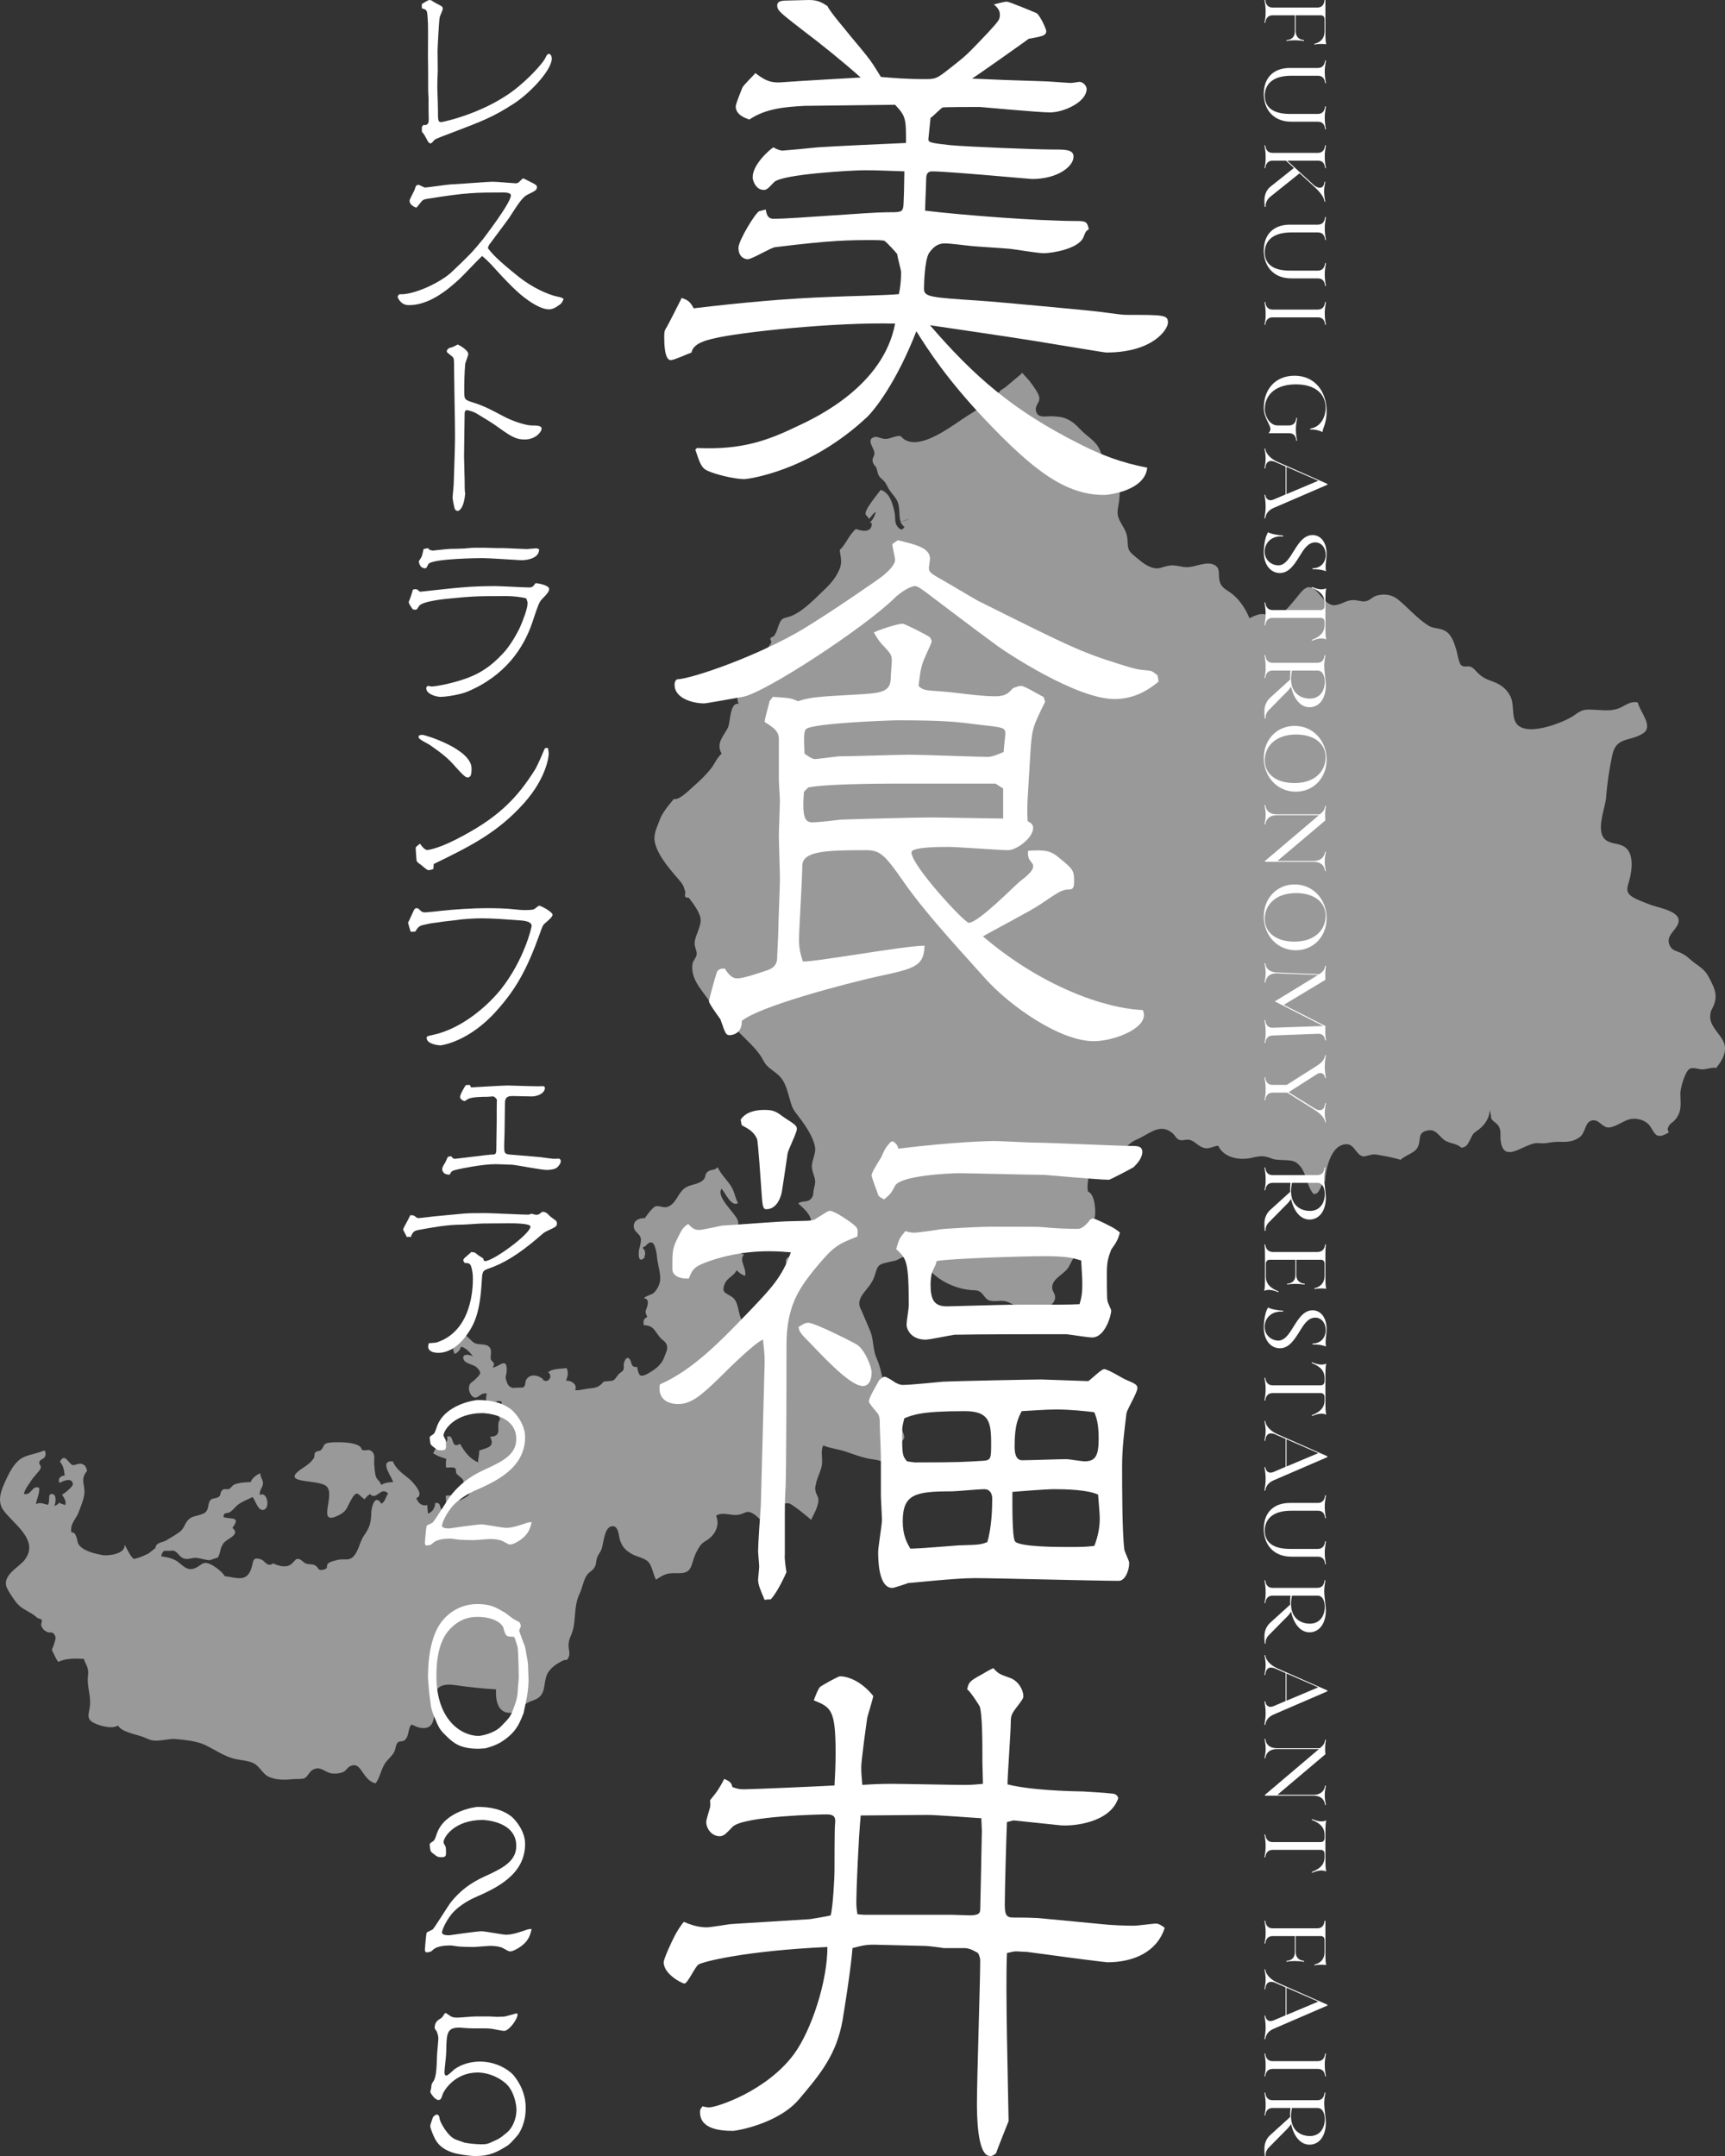 <?xml version="1.0" encoding="UTF-8"?>
<svg id="_レイヤー_1" xmlns="http://www.w3.org/2000/svg" version="1.1" viewBox="0 0 360 450">
  <rect x="0" y="0" width="360" height="450" fill="#333333" stroke="none"/>
  <!-- Generator: Adobe Illustrator 29.6.1, SVG Export Plug-In . SVG Version: 2.1.1 Build 9)  -->
  <g opacity=".5">
    <path d="M35.84,323.658c1.228-.136,1.403,1.412,2.766,1.694.828.167,1.578-.291,2.512-.184.799.098,1.724.429,2.63.477l1.704-.554c.517-.799.507-1.733.789-2.279.468-.906.468-.887,1.441-1.549.887-.594,2.133-1.314.819-2.347,1.792-2.493-.157-1.733-1.851-2.269-.019-1.14.74-.633,1.373-1.061.565-.39.828-.789,1.363-1.285.887-.829,2.133-1.218,3.312-1.841.584.574,1.11,3.009,2.346,2.659,1.451-.419.643-3.974-.789-3.067-.223-1.13.662-1.549.633-2.542-.029-.721-.604-1.228-.564-2.025-.78.35-1.753,1.012-1.977,1.84-1.285.088-2.328.088-3.437.527-.458.175-.662.711-1.081.905-.535.243-.876-.166-1.402.233-.488.37-.312,1.013-.653,1.334-.497.468-1.324.312-1.762.691-.75.663-.292,1.851-1.15,2.64-.603.564-2.298.682-3.038,1.14-1.207.749-1.159,1.811-2.015,2.668-.603.604-2.328,1.569-3.096,2.035-.829.507-2.162.38-2.28,1.607l-1.421,1.129c-1.013.488-1.957.935-3.068,1.15-.808-.545-1.402-2.133-1.948-2.971.263,1.929-3.456,2.405-4.655,2.162-1.363-.262-3.145-.672-4.265-1.529-1.227-.944-.662-1.422-1.344-2.726-.516-.993-1.003.204-.867-1.383.098-1.149,1.101-2.162,1.529-3.272.488-1.285,1.315-3.175,1.228-4.548-.117-1.762-.76-2.522.564-4.138-.301-.828-.341-1.14-1.061-1.422-.652-.263-1.568.38-1.986.224-.877-.322-1.636-2.669-2.64-.672.75.72.887,1.909,1.003,2.863-.944.039-1.539.76-1.042,1.558.652-.467,2.678-1.265,2.746.283.02.418-1.694,1.909-2.26,2.142.429.691.925,1.334.672,2.191-.223-.136-.905-.214-1.237-.535-.331.497-.672.526-1.061.731.301-.527.652-2.776-.702-2.493-.652.127-.107,1.655-.662,2.24-.857-.214-1.597-.604-2.444-.147.088-1.032.779-2.113.662-3.408-1.48-.691-1.665,1.792-3.194,1.246.253-1.071,1.042-1.938,1.626-2.892.311-.517,1.684-1.929,1.841-2.347.301-.789-.468-.789-.214-1.49.176-.477,1.198-.545,1.265-1.422.039-.487-.068-.75-.272-.886-1.393.603-3.087.838-4.305,1.402-1.713.799-2.775,2.814-3.564,4.489-.924,1.976-2.084,4.412-.759,6.417,1.87,2.834,7.858,6.369,4.489,10.595-1.228,1.539-4.773,3.214-3.643,5.766.39.895,1.655,2.765,2.27,3.427,1.071,1.159,2.853,1.685,4.012,2.785.186.176.36.194.526.224.176.029.322.078.458.321.127.243-.243.838-.088,1.169.292.652.419.838,1.081,1.227.662.4,1.15-.194,1.675.633.448.692.068,1.315-.107,1.957-.468,1.626-.701.672,0,2.133.262.564.497,1.09.877,1.578,1.655-.789,3.466-.692,5.278-.633h.068c.176.652.574,1.208.76,1.85.282,1.023.088,1.373.058,2.337-.058,1.685.604,3.584.478,5.356-.157,2.026-1.101,3.077,1.246,4.032,1.265.517,3.37,1.081,4.606.341.662,1.383,4.003,1.88,5.395,2.454,1.159.487,1.549.769,2.971.691,1.198-.068,2.522-.419,3.652-.321,1.909.166,4.411.429,6.086,1.218,2.133,1.003,3.915,2.337,6.155,2.902,1.256.311,2.922.351,4.061.944,1.198.613,1.919,2.26,3.038,2.775,1.685.78,3.516.702,5.288.527.672-.059,1.802.049,2.308-.224.662-.36.945-1.314,1.637-1.704,1.665-.944,2.542.535,3.964.731.769.107,1.334.029,2.044-.147.935-.233,1.189-1.003,1.695-1.285,1.85-1.013,2.346.895,3.525,2.26.506.593,1.227,1.139,1.947,1.237,1.022-1.432,1.11-3.224,2.308-4.645.575-.682,1.159-1.15,1.569-1.929.292-.555.262-1.49.72-1.938.38-.38,1.062-.127,1.432-.478.72-.662.672-1.265.925-2.211.252-.944.428-1.09.769-.973.321.117.779.458,1.588.594,3.72.613,2.756-3.711,2.843-5.844.118-3.077,2.104-3.447,4.724-3.028,2.025.331,5.901.731,8.248.848-.01.068-.019.146-.019.214-.108,2.483.584,5.17,3.652,4.615,1.246-.213,1.49-.924,2.434-1.694.799-.652,1.636-.711,2.532-1.237,2.123-1.246,1.003-3.905,2.503-5.775.779-.974,1.588-1.48,2.726-2.074.945-.487.877.282,1.373-.944.224-.555-.039-1.461-.068-1.996-.088-1.675.545-2.104.925-3.633.292-1.159.331-2.415.458-3.642.117-1.179.262-2.24.681-3.292.078-.185.157-.36.243-.545.545-1.11.789-2.814,1.51-3.846.448-.643,1.052-.828,1.51-1.49.497-.711.36-1.403.613-2.143.194-.594.662-1.12.887-1.665.467-1.1.554-4.431,2.005-4.849.545-.156.897.01,1.14.331.497.633.545,1.919.75,2.532.497,1.461,1.237,2.182,2.552,2.922,1.032.564,2.512.759,3.321,1.568.828.818,1.051,2.707,1.645,3.749,1.948-1.315,2.444-1.393,4.714-1.354,2.298.039,2.541-.983,3.096-2.853.282-.935.672-1.753,1.228-2.62.691-1.071,1.129-1.013,2.103-1.792,1.392-1.11,2.162-3.009,1.392-4.733.108-.068.214-.127.322-.176,1.294-.554,2.804.157,4.099.01,1.792-.194,1.821-1.208,3.457-.176,1.1.682,2.025,2.357,3.437,1.704,1.841-.838.954-4.314,3.905-3.934.594.068,4.655,3.341,4.596,3.476.527-1.139,1.52-2.785,1.549-4.109.01-.76-.545-1.334-.633-2.054-.107-.76-.039-.535.098-1.315.253-1.431,1.071-2.669,1.266-4.119.166-1.275-.331-2.98.282-3.973,1.509.652,3.243.779,4.791,1.324,1.315.468,2.873,1.013,4.11,1.315,1.441.35,2.6.252,3.963,1.002,1.275.692,2.522,2.327,2.211-.292-.166-1.431-1.88-3.155-.185-4.294.682-.468,1.52.672,1.996-.633.147-.39-.593-2.025-.75-2.395-.75-1.714-.924-3.224-1.539-4.996-.487-1.412-1.578-2.532-1.947-3.934-.506-1.919-.72-3.477-1.558-5.376-.77-1.772-.574-3.759-1.256-5.493l-1.929-4.538c-.954-1.558-.019-2.902.984-4.109,1.003-1.217,1.597-2.045,2.025-3.632.01-.039.02-.069.029-.098.517-1.831,1.12-1.704,2.902-2.172.498-.127.76-.127,1.295-.292.701-.214,1.159-.789,2.065-.769.652.01,3.807.253,4.343.623.545.36.633,1.324.867,1.909.409,1.013.205.75.954,1.383,1.957,1.684,4.859,2.824,7.43,3.037.78.069,1.334-.039,1.977.4.564.37,1.003,1.373,1.645,1.675,1.285.584,2.824-.185,4.148.448,1.189.564,3.02,1.334,4.062,1.986.487.302.954.974,1.392,1.422.069.058.147.136.224.223.097.098.204.214.321.331h.01c.652-.72,1.47-1.441,1.986-1.539.098-1.645,1.909-1.996,1.811-3.564-.048-.76-.652-1.159-.613-2.015.088-1.763,2.309-2.581,3.243-3.896.526-.73.789-1.578,1.324-2.288.915-1.218,2.601-2.25,3.077-3.711.273-.838.224-1.685.613-2.659.371-.905.623-1.646.711-2.601.098-1.159-.136-4.314-1.49-4.762-.468-1.714.818-7.635,3.048-8.17,1.402-.331,2.191.613,3.836-.361,1.169-.691,1.724-1.558,2.834-2.132.117-.059.234-.118.37-.176,2.63-1.062,4.869-3.623,7.557-1.354.439.38.77,1.111,1.286,1.344.789.37,1.46-.184,2.375.078,1.246.341,1.939,1.734,3.555,1.734.214,0,.487-.059.779-.147.526-.156,1.101-.37,1.539-.39,1.13,2.503,4.402,3.068,6.768,2.562,1.792-.39,2.591-.623,4.324.088,1.578.652,4.061-.039,5.327.963,2.152,1.695,1.802,4.499,3.447,6.438,1.422.262,1.48-2.27,2.444-2.698.029-.632.088-1.237.166-1.684.38-2.064,1.402-5.824,4.158-5.989,1.802-.107,2.055,2.201,3.594,2.552.321.068,1.635-.39,2.171-.419.565-.02,1.276.156,1.812.243,1.265.214,2.649.517,3.846.877,1.042-.993,2.785-1.334,3.486-2.474.925-1.519-.127-3.096,1.986-3.613,1.831-.458,2.357.974,3.604,1.919,1.051.799,2.639.692,3.603,1.655,1.003-.127,1.285-.642,1.743-1.5.672-1.246.419-1.255,1.578-2.074,1.159-.808,2.133-1.986,2.464-3.291.088-.371.136-.741.117-1.111l.292,1.334c-.156.974,1.042,1.266,1.558,2.084.633.983.322,1.86.439,2.971.253,2.191,1.149,2.649,2.317,2.453,1.645-.291,3.827-1.899,5.444-1.84.74.019,1.081.097,1.724.01,1.032-.147,1.811-.312,2.814-.273,1.578.059,2.873-.019,4.187-.954,1.256-.905,1.081-3.038,2.434-3.466,1.598-.507,2.289,1.587,3.778,1.421,1.53-.175,3.058-1.539,4.548-1.772,1.344-.214,3.038.263,3.905,1.441.935,1.276,1.12,2.805,3.311,1.724,1.364-.672.03-.292.536-1.471.118-.263.234-.438.371-.584.331-.36.71-.507,1.139-1.032,1.373-1.704,1.052-3.301,1.003-5.288-.029-1.11.915-4.547,1.899-5.229.643-.448,1.87.069,2.63.088.895.02,2.172-.497,2.961-.302.847-1.09,1.714-2.356,1.821-3.739.137-1.772-.925-2.706-1.87-4.051-.944-1.354-1.519-2.279-1.042-4.071l.535-1.101c1.003-2.356.039-4.032-1.012-6.018-.955-1.821-2.211-2.269-3.633-3.486-.76-.642-1.188-1.061-2.152-1.529-.76-.351-1.821-.507-2.289-1.432-1.062-2.132,1.1-3.047,1.694-4.723.925-2.591-4.158-3.233-5.96-3.973-.993-.41-2.502-.915-3.427-1.481-1.645-.973-1.285-1.87-.857-3.35.701-2.454,1.12-6.194-1.256-7.372-1.14-.564-2.386-.438-3.457-1.139-.409-.273-.682-.633-.867-1.052-.954-2.191.681-6.116.808-8.053.195-2.824.672-5.891,1.276-8.735.828-3.905,3.701-2.746,6.417-4.528,2.26-1.49-.652-4.469-1.11-6.457-.341-.068-.643-.078-.935-.048-1.237.146-2.132,1.042-3.407,1.421-1.636.488-3.369.204-4.967.147-2.015-.088-2.405.068-3.924,1.159-2.045,1.471-10.878,5.054-12.407,1.149-.029-.078-.049-.146-.068-.214-.535-1.625-.088-3.427-.945-5.044-.74-1.402-1.976-2.327-3.456-2.873-1.373-.507-2.289-.857-3.302-1.88-.506-.516-.818-.993-1.451-1.255-.682-.283-1.383.233-1.996-.351-.516-.487-.789-2.522-1.013-3.223-.438-1.373-.905-3.058-2.249-3.876-1.179-.711-2.513-.468-3.545-1.13-2.327-1.48-4.109-3.574-6.194-5.327-.769-.652-1.578-1.003-2.444-1.12-.623-.088-1.275-.049-1.977.117-.954.224-1.431.858-2.064,1.101-.926.36-1.461.058-2.493-.078-1.87-.253-2.707.877-4.363,1.032-2.571.233-3.827-4.947-6.204-3.496-.789.478-2.054,2.337-2.755,3.077-.993,1.052-1.646,2.201-3.243,2.522-1.481.302-2.405-.613-3.983-.088-.799.273-1.51.643-2.221.964.185-.078.38-.176.564-.263-.749-1.909-2.015-3.787-3.534-5.015-1.246-1.012-2.406-1.227-2.727-2.951-.272-1.431.282-2.571-1.227-3.233-1.52-.672-3.769.478-5.347.545-1.314.049-2.629-.555-3.983-.312-1.655.283-2.152.993-3.993.214-1.265-.535-2.152-1.422-3.262-2.308-1.402-1.12-1.237-1.616-1.373-3.331-.127-1.655-.809-2.444-1.568-3.866-.195-.38-.322-.711-.4-1.032-.243-1.013.039-1.851.214-3.136.185-1.373.243-3.564-.194-4.664-.01-.03-.03-.059-.049-.088-.604-1.364-2.182-1.909-2.834-3.321-.535-1.199-.672-2.503-1.549-3.672-.798-1.061-2.025-1.86-2.872-2.659-.984-.915-1.52-1.704-2.746-2.415-1.256-.73-2.026-.789-3.643-.905-1.139-.088-3.106.574-3.447-1.11-.311-1.491,1.285-1.792.458-3.516-.468-.973-1.733-2.746-2.561-3.574-.049-.049-.088-.097-.137-.156-.243-.243-.458-.487-.652-.73-.049.068-.098.136-.147.223l-3.369,2.824-.973.623c-1.383,1.821-4.665,3.944-6.69,5.171-1.578.964-4.042,2.843-6.574,4.167-2.22,1.169-4.489,1.909-6.251,1.208-1.675-.662-.692-1.421-2.854-.779-.789.243-1.149.409-1.928.37-.37-.019-1.5-.487-1.861-.419-2.122.409-.252,2.25-.184,3.331.058.925-.682,1.032-.263,2.152.127.351.545.643.682,1.023.117.341.204.838.311,1.139.351.915.488.77,1.256,1.578.555.584.682,1.179,1.12,1.821,1.14,1.675,1.88,1.919,2.064,4.032.079.799.02,1.822.292,2.62l2.084-.642-.877.331-1.208.331c.157.438.4.808.819,1.042-.156.263-.263.409-.535.594-.147-.098-.283-.098-.468-.137-1.383-1.266-.691-1.939-1.149-3.827-.4-1.675-1.003-3.759-2.815-4.324-.448.643-3.632,4.363-3.116,5.171.137.213.448.516.662.847.565-.429.838-1.169,1.461-1.422-.38,1.042-.477,1.383-1.266,2.26.127.049.253,0,.389.049.117,2.006-1.831,1.821-3.292,1.256-1.48,1.217-2.015,3.106-3.399,4.392.039.302.088.584.137.867.166,1.042.292,2.025-.137,3.038-.711,1.733-1.723,2.961-3.086,4.265-1.88,1.802-4.266,4.324-6.593,5.415-1.831.857-2.346.194-3.038,2.094-.292.808-.379,1.294-.877,2.113-.262.428-.652.253-.856.672-.137.272.292.554.165.837-.691,1.52-1.48,1.276-2.726,2.396-1.228,1.11-1.179,2.346-3.028,2.62.331,1.237.311,3.155-.147,4.333-.487,1.295-1.645,1.822-.887,3.447h-.009c-1.9-.34-1.685,3.847-2.25,4.996-.905,1.821-2.552,3.175-1.305,5.425-.934.759-1.5,2.22-2.288,3.184-1.042,1.275-2.191,2.415-3.447,3.496-.857.73-3.116,3.135-4.226,2.756-.672.789-1.402,1.664-2.006,2.571-.399.603-.74,1.217-.964,1.831-.544,1.529-1.421,3.028-.963,4.82.769,3.019,3.466,5.843,5.346,8.082.652.779.701,1.344.944,2.016.108.291-.136.72-.019.993.214.544.603.078.838.389.779,1.032,2.23,2.893,2.395,4.334.176,1.471-1.081,3.38-1.237,4.839-.098.945.448,1.704.428,2.464-.029.779-.759,1.393-.867,2.006-.516,3.174,1.909,5.493,3.486,7.82.877,1.295,2.425,2.035,3.516,3.145,1.149,1.159,1.919,2.63,3.077,3.798,1.373,1.382,2.804,2.677,3.954,4.265.623.857.837,1.645,1.587,2.395.672.682,1.569,1.179,2.289,1.86,1.422,1.315,1.773,2.951,2.386,5.074.331,1.15.497,1.841,1.275,2.844,1.48,1.909,3.525,4.616,3.983,7.07.214,1.149-.399,2.308-.603,3.457-.059.35-.078.701-.02,1.051.282,1.792,1.023,2.045.429,4.129-.263.895.049,1.588-.74,2.308-.789.721-1.704.214-2.562.867,1.491,1.373,3.438,2.912,2.503,5.415-.38,1.003-1.314,1.49-1.607,2.659-.273,1.071.146,1.714-.75,2.444-.701.565-2.221.244-2.659,1.14-.331.672.535,2.561.613,3.341.049.535-.165.876-.039,1.499.107.575.828.78.76,1.344-.117,1.013-1.412,1.598-2.113.974-.312.34-.166,1.821-.098,2.463.214,1.802.477,1.967-1.228,2.951-1.674.974-5.618,1.88-6.914.439-1.179-1.334-.682-4.061-2.289-5.152-1.334-.896-2.24-.838-1.559-2.649.516-1.393,1.919-1.646,2.513-2.932.448.439,1.11,1.013,1.782,1.169.321-1.802-1.383-3.145-.233-4.489-1.792-.194-1.032-1.86-1.228-3.165-.127-.857-.214-1.081-.166-1.831.039-.72.322-1.285.117-1.996-.438-1.548-4.606-4.888-3.427-6.68.799.75,1.986,3.856,3.457,2.98-.653-1.129-.711-2.444-1.568-3.691-.934-1.353-1.938-2.24-2.698-3.797-.544.701-1.373.428-1.976.877-.809.593-.409,1.071-.867,1.616-1.062,1.237-2.824.973-4.071,1.918-1.275.964-1.626,2.756-3.02,3.623-1.255.779-1.909-.127-3.037.147-.361.097-1.072.905-1.588,1.578-.37.477-.643.877-.613.877-1.16-.078-2.376.477-2.327,1.704.029,1.12,1.051,1.392,1.402,2.259.253.633-.098,1.861-.263,2.493-.166.623-.341,3.243,1.12,1.763-.058-.39.117-.439.127-.828.01-.331-.184-.819-.184-.828-.01-.127-.341-.059-.292-.409.019-.176.409-.195.506-.312.253-.282.809-.877,1.256-.789.974.176,1.159,3,1.266,3.739.184,1.266.799,3.223.516,4.509-.146.72-.574,1.548-1.081,2.113-.642.701-1.626.623-2.269,1.304.828.059.974.731.76,1.51-.351,1.275-.653,1.12-.039,2.376-.876.497-.819.828-.75,1.733,2.054.068,2.201,1.061,3.33,2.473.584.741,1.295.887,1.52,1.812.204.867-.273,1.529-.546,2.346-.497,1.451-1.616,2.396-2.98,3.204-.429.253-1.422.915-1.996.662-.4-.175-.613-1.255-.701-1.772-1.393.098-1.032-.848-1.481-1.519-.574-.868-1.129,0-1.285.828-.117.564.147.808-.136,1.343-.196.361-.604.507-.907.809-.477.487-.867,1.5-1.626,1.431l-1.558.166c-.915,1.179-1.724,1.325-3.126,1.442-.74.068-2.395.535-2.824.292.584-1.12-.847-2.035-1.889-1.929.34-.887.564-1.694.107-2.62-1.061.147-3.145.088-3.827.877.789.555.458,1.831-.603,1.811-.468-.213-.263-.223-.789-.175.145-.03.243-.108.409-.118-.838-.818-2.493-1.314-3.418-.252-.721.837,0,1.421-.983,1.957.243-.126-1.977.03-1.996.03-.858-.204-1.12-.721-1.393-1.598-.292-.915.069-.944.108-1.976.117-3.106-1.743-.662-2.932-.701.77-1.13-.331-1.081-.409-1.87-.058-.604.263-1.646-.184-2.27-.77-1.051-2.425-.35-3.438-1.11-.107-.078-.213-.176-.321-.263-.818-.759-1.51-1.85-2.912-1.198-1.402.652-1.169,2.62-.72,3.866.74-.184,1.139-.808,1.402-1.48.944.176,1.986,1.314,2.483,2.045-1.12-.672-2.581-.419-1.87.779.429.75,2.045.877,2.669,1.509,1.12,1.12.75,1.403-.273,2.425-.74.75-1.382.75-1.382,1.967,0,.632.506,1.811,1.237,1.889.838.098,1.353-1.188,2.512-.818-.233.721-.243,1.51.088,2.113.954.535,1.743-.993,2.971-.438.194,1.169-1.071,2.96-.253,3.622-1.189,1.325.818,3.604-2.143,3.701,1.189,2.26-.837,2.299-2.288,2.893.107.818-.244,1.655-.195,2.444-1.694-.691-2.765-2.084-3.788-3.866-1.48.905-1.382-.555-1.791-1.246-.167-.292-.429-.438-.925-.233.516,1.237-1.15,1.694-2.094,1.529-.049.701-.516,1.343-.779,1.909.895.633,1.636.828,2.726,1.179-.097.583-.127,1.207-.039,1.821.458.029,1.442-.137,1.773.068.535.331.087.818.448,1.246.74.877,1.762.867,1.324,2.561,1.237-.097,1.694.887,1.218,1.763-.244.458-1.5.954-1.919,1.237-.584-1.188-1.714-1.13-2.922-1.003.02.643.331,2.697-.681,2.893-.711.146-.069-1.646-1.52-1.363-.029.944-.545,1.928-1.51,2.201-.078-.594-.127-1.179-.136-1.783-1.091.302-1.957-.409-2.289-1.48,1.782-.535-.507-3.135-1.481-3.973-1.217-1.032-2.716-1.929-3.427-3.672-3.184-.224.223,3.778.029,4.344-.799-.01-1.792.136-2.473.593-.147-.779-.848-1.061-1.072-1.713-.252-.741-.311-1.919-.37-2.64-.078-.925.322-2.015-.545-2.697-.75-.594-1.199.117-2.065-.331-.156-1.802-5.94-1.645-7.079-1.402-1.023.223-.702.759-1.393,1.47-.282.292-.934.176-1.227.535-.253.302-.088.877-.283,1.169-.623.915-1.324,1.422-2.24,2.026-5.317,3.437,2.766,2.317,4.753,3.758,2.24,1.636-2.064,8.336,2.395,6.281,2.045-.944,1.88-1.646,2.922-3.447,1.266-2.211,1.412-.877,2.785-.01.243-.507.711-.818,1.11-1.11,1.295,1.519,2.317-1.773,3.769-.088-.507.652-.594,1.704-1.403,2.113-1.353-2.221-2.084.809-2.103,1.841-.059,2.123-.331,3.096-1.461,4.704-.877,1.255-1.1,2.882-1.938,4.061-1.179,1.645-2.074.672-3.847,1.169-.574.166-1.265.292-1.733.662-.594.477.204,1.051-1.032,1.334-1.305.301-.887-.555-1.812-.954-.71-.302-1.11-.079-1.811-.341-.74-.273-1.013-1.101-1.947-.935-.224.039-.944,1.032-1.402,1.266-1.179.594-2.659.039-3.516-.36-1.246.905-1.665-.565-2.571-.848-1.811-.584-1.5.507-1.948,1.85-.74,2.26-2.064,2.24-3.739,1.967-.564-.098-1.179-.224-1.831-.302-.507-.895-1.986-1.996-2.873-2.434-1.928-.954-1.996.448-3.72.895-.312.088-.604.088-.867.039-1.14-.223-1.939-1.431-3.01-1.909-1.265-.564-1.743-.516-2.804-.75.448-1.597.71-.993,2.21-1.159Z" fill="#fff"/>
  </g>
  <g>
    <path d="M145.456,93.51c9.568.456,15.034-1.708,20.957-4.556,4.214-1.936,17.996-8.542,20.388-21.412-12.643-.342-32.575,1.822-37.7,3.075-2.05.456-4.442,1.139-4.784,2.961-.683.228-3.645,1.594-4.328,1.594-1.367,0-1.367-3.759-1.367-5.012,0-.911.114-1.253.342-1.594.228-.228,3.303-6.378,3.303-6.378,1.253.456,1.709.683,2.506,2.164,9.568-1.139,19.135-2.05,28.702-2.392,2.278-.114,12.187-.342,14.123-.569.342-1.708.456-2.961.456-4.556,0-.569-.797-3.189-.797-3.759,0-.114-2.278-2.619-2.734-2.847-.911-.114-1.595-.114-2.392-.114-4.897,0-8.428,0-20.387,1.481-.911.114-4.784,2.506-5.695,2.506-.797,0-1.936-.569-1.936-2.392,0-1.481,3.531-7.289,4.328-7.631.456-.114.911-.228,1.367-.342.228,1.481.683,1.936,1.708,1.936,3.759,0,20.046-1.367,23.463-1.367,2.961,0,3.303,0,3.531-1.139.114-.683.228-6.037.228-7.403-3.303-.114-5.923-.228-8.315-.228-2.392,0-17.312.797-18.907,2.506-1.367,1.481-1.595,1.595-2.164,1.595-1.594,0-2.278-1.936-2.278-2.62,0-2.847,3.873-6.037,4.328-6.264.569.342,1.367.683,1.936.683.228,0,6.378-.569,7.289-.683,2.961-.228,15.832-.797,18.451-.911,0-5.012,0-5.581-2.278-7.973-1.139,0-18.338.228-18.907.228-4.214.228-8.087.569-11.504,2.847-.683-.228-2.847-.911-2.847-2.734,0-.569,1.253-3.531,1.367-3.872.228-.569,2.392-2.62,2.733-3.075,1.708,1.253,2.847,2.05,5.125,1.936,4.67-.342,12.984-.797,16.857-1.025-3.987-3.531-8.087-6.834-12.301-10.023-4.556-3.531-5.125-3.987-5.125-5.012,0-.797.683-1.025,2.05-1.025C164.932.114,168.121 0,168.805 0c1.822,0,2.619.456,3.873,1.253.455,1.139,4.214,5.467,4.897,6.378.684.797,3.531,4.214,3.986,4.898.912,1.253,1.481,2.278,2.279,3.531,2.961.228,5.011.456,9.567.456,2.164,0,2.506-.456,5.581-2.848,2.619-2.05,3.075-2.506,7.175-6.834,2.278-2.506,2.506-2.734,2.506-3.759,0-.797-.342-1.367-1.253-2.164,1.822-.456,2.392-.569,2.733-.569.456,0,5.923,2.278,6.15,2.392.684.342,2.05,3.303,2.05,3.759,0,1.025-1.139,1.139-3.645,1.595-.114.114-10.707,7.631-11.846,8.314,4.784.228,7.745.342,15.148.569.797,0,4.784.342,5.581.342.228,0,1.481-.228,1.708-.228.684,0,1.481.797,1.481,1.481,0,2.734-4.784,4.898-7.631,4.898-2.392,0-14.465-1.139-14.693-1.139-1.025,0-7.517,0-7.745.114-.455.228-2.05,1.936-2.505,2.164-.114,1.139-.456,4.328-.456,4.442,0,.683.456.797,4.556,1.253,3.873.342,17.768.911,21.64.911,2.392,0,4.1,0,4.1,1.481,0,2.05-3.303,4.67-8.656,4.67-.456,0-17.54-1.594-20.843-1.594-1.025,0-1.253.683-1.253,1.594,0,1.025-.228,5.695-.228,6.606,7.517.911,23.463,2.164,31.778,2.164,1.822,0,2.05.228,2.392,1.708-.683.456-.683.569-1.139,1.708-1.025,2.392-6.492,3.303-8.314,3.303-1.139,0-5.923-.797-6.948-.911-1.139-.114-6.72-.456-7.859-.569-1.367-.114-4.556-.569-5.809-.569-1.595,0-2.506.911-3.303,2.05-.911,1.594-1.025,6.492-1.025,7.403,0,1.708,1.139,1.822,11.617,2.506,3.645.228,24.032,2.164,24.716,2.278,4.442.569,5.012.683,6.037.683,7.631,0,8.542,0,8.542,1.594,0,1.481-3.189,6.264-12.87,6.264-.455,0-9.795-1.595-14.806-2.392-3.417-.569-18.794-2.848-21.982-3.303,9.226,10.706,17.312,17.768,31.094,24.716,4.67,2.392,8.884,3.987,14.237,5.012-.456,4.784-7.973,5.695-8.998,5.695-7.859,0-14.465-4.784-24.83-15.718-7.973-8.428-11.845-14.465-14.351-18.451-4.214,10.82-8.77,16.401-10.137,17.768-12.301,11.618-25.285,13.098-25.741,13.098-2.164,0-6.264-1.025-7.859-1.822-1.139-.569-1.481-1.594-2.392-4.328l.342-.342 0-0Z" fill="#fff"/>
    <path d="M187.37,112.757c3.759.912,6.72,1.595,6.72,3.873,0,.228-.228,1.595-.228,1.936,0,.684.114,1.025,2.847,2.506,1.139.684,6.378,3.759,7.176,4.214,19.59,9.795,21.755,10.82,29.727,13.326,3.303,1.025,3.645,1.139,6.264,1.367.569,0,1.481.797,1.708,1.025l.228,1.253c-1.708,1.367-4.669,3.645-9.226,3.645-7.973,0-22.665-9.795-24.374-11.048-6.947-5.125-7.631-5.695-14.123-10.593-.911-.683-2.506-1.936-3.075-1.936-1.139,0-3.303,1.481-4.328,2.506-6.379,6.264-27.108,19.818-31.664,20.615-2.734.456-7.517,1.367-8.087,1.367-2.278,0-6.15-1.025-6.15-3.873,0-.569.114-.797.456-1.139,3.189-.114,16.971-4.897,26.31-10.478,6.037-3.645,16.06-10.593,16.743-11.162.797-.684,2.506-2.164,2.506-3.303,0-.456-.569-2.734-.569-3.303l1.139-.797h-0ZM161.287,145.445c3.303.228,3.759.228,5.239.911,2.847-.911,3.986-.911,13.668-1.481,3.872-.228,5.695-.683,5.695-3.303,0-.569.228-3.189.228-3.645,0-1.253-.342-1.594-1.481-2.847-1.025-1.025-1.481-1.708-2.278-3.075,1.139-.569,4.898-1.822,6.037-1.822.455,0,5.353,2.506,5.695,2.847.228.342.342.683.342.911s-1.253,2.847-1.367,3.189c-.911,1.936-1.025,3.303-1.366,6.037.911.911,1.366.911,4.669,1.139,3.189.228,8.087,1.025,11.276,1.025,2.278,0,2.848-.684,3.759-1.708.342-.114,1.139-.456,1.708-.456.797,0,3.986,2.05,4.67,2.278l.342,1.025c-2.734,5.467-2.734,5.808-3.075,10.478-.569,10.137-.797,11.276-.569,14.465.455.228,1.139.569,1.139,1.367,0,2.164-3.531,4.669-5.239,4.669s-10.478-.683-12.415-.683c-1.823,0-7.745,0-7.745,1.139,0,2.734,11.048,14.693,11.959,14.693,2.05,0,9.795-7.973,10.706-8.656,2.734-2.05,2.734-2.733,2.734-3.303,0-.342-.911-1.253-.911-1.481-.228-.683-.228-1.139-.114-1.594,3.759-.228,4.784,0,6.72,1.708,2.847,2.278,2.847,2.619,2.847,4.897,0,.684-.114,1.481-.911,1.481-1.595,0-2.05.342-6.264,3.189-1.823,1.253-10.137,5.581-11.846,6.606,12.301,10.479,25.399,15.035,33.372,15.376.114.342.227.684.227,1.025,0,3.075-6.492,5.467-10.478,5.467-7.176,0-17.654-7.517-22.551-12.984-7.289-8.087-13.098-14.465-17.199-20.388-4.1-5.923-5.012-6.492-7.973-6.492-8.429,0-13.098.228-13.098,3.303,0,2.506-.683,13.212-.683,15.376,0,2.05.342,3.075.797,4.556,2.62.114,21.299-3.303,25.399-3.303-.114,4.328-2.164,4.784-9.567,6.378-6.72,1.481-24.944,6.264-28.588,9.339.114,2.848-2.278,2.962-2.506,2.962-.797,0-.911-.342-1.936-3.303-.569-.797-2.392-3.303-2.392-3.758,0-.342,1.253-5.012,1.708-6.265.569-.569.797-.569,1.595-.569.683,1.025,1.367,2.05,2.619,2.05s4.556-1.139,5.923-1.595c1.025-.342,2.392-.797,2.392-2.847,0-.797.228-4.556.228-5.353,0-1.708.342-9.34.342-10.934,0-1.367-.228-7.973-.228-9.226,0-.456.228-6.834.228-7.062,0-.684-.228-3.873-.228-4.442v-8.884c-.228-1.253-.797-1.822-2.961-3.189,0-.684.911-3.645,1.025-4.328l.683-.911 0.0 0ZM207.758,163.555h-20.843c-4.442,0-14.921.114-18.224.797l-.911.911c-.456,5.695.342,6.378,1.823,6.378,1.025,0,5.125-.456,5.923-.57,2.961-.114,15.262-.455,18.68-.455,2.392,0,12.984.228,15.148.228v-6.265l-1.595-1.025v-0ZM170.057,158.429c.797,0,4.442-.569,5.239-.569,2.278,0,12.415-.342,14.465-.342,2.619,0,14.123.456,16.401.456.797,0,1.708-.342,3.303-1.025,0-.683.342-3.303.342-3.873,0-1.253-.569-1.253-5.467-1.822-4.556-.569-7.062-.911-17.085-.911-1.139,0-17.654.569-19.021,1.822-.569.569-.456,2.164-.342,5.125.342.228,1.481,1.139,2.164,1.139l-0-0Z" fill="#fff"/>
    <path d="M156.162,273.916c4.898-5.125,7.062-7.403,8.884-12.529-1.367-.114-2.733-.227-4.556-.227-5.809,0-10.137,1.253-12.415,2.05-3.303,1.139-3.531,1.708-4.328,3.645-1.594.114-3.417-.456-3.417-1.936,0-2.961-.114-4.1.911-6.15,1.139-2.392,1.367-2.619,2.392-3.303.911,1.025,1.481,1.253,2.278,1.253.683,0,4.1-.797,4.784-.911,2.278-.114,12.187-.912,14.237-.912,4.214-.114,4.67,0,5.581-.683,2.05-1.253,2.278-1.481,2.734-1.481.911,0,4.442,2.392,5.125,3.075.683.569.683.911.569,2.278-4.328,1.708-5.012,2.05-9.226,7.175-2.961,3.759-5.581,7.404-5.581,15.49,0,4.556,0,27.905-.228,30.41-.114,2.392-.114,3.873-.114,4.784v8.428c-.114,1.025.228,3.075.342,3.759-.228.569-1.936,4.328-3.303,5.695-.569,0-.797,0-1.253.114-.911-2.164-1.367-3.189-1.367-4.214,0-.342.228-2.278.228-2.734,0-.455-.228-2.847-.228-3.303,0-1.481.456-7.973.569-9.34,0-.911.797-29.271.797-30.069,0-1.708-.114-2.392-.342-4.67-1.595.569-6.72,5.581-9.454,8.315-3.417,3.303-5.581,5.125-8.2,5.125-2.62,0-4.328-1.366-3.873-4.1,6.834-2.962,12.643-8.998,18.451-15.035l-0-0ZM154.567,233.711c1.025-1.595,3.075-2.05,4.898-2.05,2.05,0,2.506.342,4.214,1.595,2.278,1.481,2.62,1.708,2.62,2.392,0,.797-1.822,4.328-1.936,5.125-.228,1.708-.797,5.353-1.139,7.631-.114,1.025-.911,3.986-3.303,3.986-.797,0-.797-.911-1.025-3.986-.114-1.595-.683-10.137-.911-10.706-.683-1.481-1.709-2.05-3.189-2.847l-.228-1.139-0.0 0ZM168.691,276.08c1.253,0,8.77,3.758,10.137,4.556,1.708,1.139,3.075,4.67,3.075,5.809,0,1.936-.797,2.847-1.823,2.847-2.278,0-6.606-4.328-10.934-8.884-2.164-2.164-2.278-2.392-2.506-3.417,1.025-.683,1.481-.911,2.05-.911l-0-0ZM184.636,287.356c.456,0,1.936,1.025,2.278,1.253.911.455,1.253.455,1.594.455,1.367,0,7.176-.569,8.315-.683,2.05-.114,18.451-.456,20.501-.456.683,0,9.339.342,9.795.342.569-.342,2.734-2.506,3.303-2.506.797,0,3.872,1.936,4.442,2.164,2.164.911,2.505,1.139,2.505,1.823,0,.911-2.164,4.442-2.278,5.239-.455,3.645-.911,7.289-.911,11.048,0,3.986,0,13.554.456,17.312,0,.456,1.025,2.392,1.025,2.848,0,1.708-.911,3.758-2.164,3.758-4.784,0-25.741-.569-30.069-.569-4.214,0-13.212,1.025-13.895,1.025-.228.114-2.962,1.025-3.303,1.025-2.962,0-2.962-6.15-2.962-7.517,0-1.025.797-5.695.797-6.719,0-.456-.227-4.442-.227-4.784v-8.314c0-.911-.228-6.037-.228-6.492,0-1.367,0-1.936-.456-2.62-.342-.455-1.822-2.05-1.822-2.506,0-.797,1.822-3.758,2.164-4.442.569-.456.797-.684,1.139-.684l-0.0 0ZM186.459,238.266c.683.569.797.683,1.025,1.481,11.959-1.481,19.476-1.594,19.932-1.594,1.367,0,7.517.342,8.77.342,3.075,0,17.085.683,19.932.683,1.139,0,2.278,0,2.278,1.253,0,1.253-1.025,2.392-1.822,3.189-.342.228-4.898,2.619-5.126,2.619-2.164,0-13.326-1.025-13.554-1.025-2.847,0-15.262-.342-17.768-.342-1.708,0-12.187.455-13.326,2.619-.797,1.481-.797,1.595-2.278,2.847-.911-.456-1.253-.683-1.367-1.253-.114-.456-1.253-3.303-1.253-3.759,0-.797,1.937-3.531,2.164-4.1.456-1.215,1.101-2.202,1.936-2.962h.456l0.0 0ZM188.965,256.946c.569.227,1.253.342,1.936.342.455,0,4.784-.569,5.125-.684,1.822-.227,8.884-.569,10.593-.569,8.884,0,9.909,0,11.276.114,2.05.228,5.012.342,7.062.342.683,0,1.481-.569,2.392-1.708.114-.228.455-.456.797-.456.455,0,3.872,1.708,4.556,2.164.342.228.683.456,1.025.797-.455,1.481-.683,1.936-1.822,3.531-.683,1.823-.911,2.62-.911,5.012,0,.797,0,5.353.114,5.581,0,.456.797,1.823.797,2.164,0,.911-1.253,5.581-3.986,5.581-.912,0-5.012-.684-5.467-.684-5.467,0-17.996,0-23.235.114-.911.114-5.239,1.025-6.036,1.025-2.962,0-3.986-2.05-3.986-3.189,0-.569.455-3.303.455-3.873,0-9.453-.455-9.795-2.619-11.845.569-1.936.569-2.164,1.936-3.758l0-0ZM191.129,305.238c9.225,0,10.137-.114,14.009-.342,1.709-.114,1.709-.456,1.709-3.759,0-4.556-.569-6.606-5.581-6.606-9.112,0-10.707.797-12.529,1.481-.456,1.708-.456,1.936-.456,3.075,0,4.328,0,4.784,1.025,5.923.911.114,1.253.228,1.823.228l-0.0 0ZM200.012,322.55c4.1-.114,4.556-.114,6.037-.684.911-3.075,1.025-7.062,1.025-8.998,0-.342,0-2.05-1.708-2.05-1.025,0-5.808.455-6.72.455-7.631,0-10.25.569-10.25,6.265,0,2.961.911,4.556,1.594,5.695,1.595,0,8.656-.569,10.023-.683l-0-0ZM225.867,268.335c0-1.139,0-1.594-.227-5.239-1.823-.569-3.189-.912-7.745-.912-3.531,0-19.362.456-22.438,1.025-.114.683-.228.797-.797,2.05-.342.569-.455,2.164-.455,2.734,0,3.075.569,4.67,3.417,4.67.569,0,12.073-.342,13.326-.342,10.934,0,12.073,0,14.351-.114.342-1.139.569-2.164.569-3.873v0ZM229.512,316.969c0-.797-.114-2.164-.342-5.012-2.164-1.025-6.72-1.139-9.339-1.139-1.367,0-7.289.455-8.543.569,0,1.822-.114,9.567.569,10.365,1.025,1.139,9.112,1.139,11.162,1.139,2.05,0,3.531,0,5.353-.228.797-1.936,1.139-3.986,1.139-5.695h-0ZM220.4,294.19c-2.278,0-4.898.228-7.176.342-.683,1.367-1.481,2.733-1.481,7.289,0,1.481.228,2.961,1.595,2.961,1.481,0,7.859-.228,9.226-.228.569,0,3.189.456,3.758.456,2.278,0,2.962-1.139,2.962-4.67,0-3.303-.456-4.442-.912-5.581-1.822-.227-4.897-.569-7.973-.569v-0Z" fill="#fff"/>
    <path d="M169.032,400.569c.57-.114,3.645-.569,4.328-.797.456-1.595.797-7.745.797-9.339,0-1.139,0-8.998.114-9.681.114-1.139.114-2.05-1.708-2.05-1.594,0-16.97.342-19.59,2.506-.228.228-1.594,1.708-1.936,1.822-.228.114-.569.228-.797.228-1.822,0-2.847-1.708-2.847-2.962,0-.569.683-2.619.797-3.075.114-.455,0-1.139,0-1.481,1.594-1.936,1.936-2.506,2.961-4.442,1.367.569,1.481.912,1.708,1.708,1.025.342,1.367.456,2.392.456,1.708,0,17.199-.683,18.907-.797.114-1.936.228-4.214.228-6.72,0-9.112-.911-9.567-4.556-11.048.569-1.481.911-2.392,1.367-2.847.114-.114,3.644-2.164,4.1-2.164,2.05,0,4.784,1.367,6.948,4.1-.114.797-1.139,3.986-1.253,4.556-.227,1.481-1.253,8.998-1.253,10.25,0,1.367.114,2.392.228,3.759,1.481-.114,3.645-.228,5.923-.228,2.506,0,13.212.228,15.376.228,1.594,0,2.733-.114,3.872-.228,0-.683-.114-3.758-.114-4.328,0-4.328,0-10.251-.569-11.846-.114-.228-2.05-3.303-2.619-3.531.342-1.481.455-1.708,2.961-3.075.342-.228,2.164-1.253,2.506-1.367,1.025,1.139,1.253,1.253,3.531,2.05,1.822.684,2.734,2.62,2.734,3.759,0,.455-.114.683-1.253,2.164-1.253,1.595-1.367,2.05-1.367,3.303,0,2.05-.683,11.162-.683,12.984,3.075.797,8.656,1.367,15.831,1.481.456,0,5.353.342,6.15.455.684.114.911.342,1.139.912-1.708,5.239-9.567,5.923-12.073,5.695l-9.795-1.025-1.367.342c-.114,2.278-.455,14.351-.455,17.199,0,2.164.342,2.734,1.708,2.734,1.708,0,4.67,0,6.492.227l11.959,1.139c1.936.228,4.897.342,6.834.342.683,0,4.1-.456,4.556-.456.684,0,1.595.683,1.823.911-1.595,5.012-6.492,7.176-11.959,7.176-.342,0-9.339-1.139-9.909-1.253l-6.834-.911c-.455,0-1.936-.114-2.278-.114-.455,0-.911.114-1.936.342-.342,7.403.228,27.563.342,35.08-.228.569-2.506,6.264-2.62,6.72-.683.569-.911.569-1.253.569-2.734,0-2.734-8.884-2.734-11.162,0-4.669.683-25.399.683-29.613,0-.456-.114-.912-.455-1.595-1.595-.911-2.164-1.025-3.075-1.025h-4.1c-.569-.114-3.303-.455-3.873-.455l-9.567-.228c-2.62-.114-3.417.114-5.581.683-.342,4.442-1.822,13.554-2.05,14.92-1.253,7.289-4.67,11.39-9.112,16.629-4.328,5.125-13.098,6.606-13.781,6.606-3.417,0-7.289-.683-6.834-4.442l.456-.684c.569.114.911.228,1.367.228,1.594,0,12.073-3.417,17.768-11.162,3.645-5.012,6.948-15.148,6.948-22.324-17.199.797-25.969,3.075-26.88,3.645-.683.342-2.278,3.987-2.961,3.987-.456,0-4.328-1.936-4.328-4.442,0-.684,1.594-4.214,2.392-5.695.228-.456,1.253-2.164,1.822-2.734,1.139.455,2.733,1.139,4.784,1.139.797,0,4.784-.684,5.012-.684l16.515-1.025-0.0 0ZM180.308,399.657h18.337c.569,0,3.303.114,3.759.114,2.05,0,2.164-.569,2.164-1.367s.114-4.214.114-4.897l.228-11.39-.114-2.619c-2.164-.114-9.226-.684-11.276-.684-2.164,0-11.96.114-13.895.114-.456,4.556-.912,15.718-.912,17.881,0,.912,0,1.253.228,2.734l1.367.114-0-0Z" fill="#fff"/>
  </g>
  <g>
    <path d="M88.035.841c1.242-.761,1.362-.841,1.722-.841.24,0,.841.481,1.322.721,1.122.601,1.322.601,1.322,1.122,0,.28-.601,1.522-.641,1.763-.16.841-.441,6.369-.441,7.09,0,.641.04,3.445.04,4.006-.04,1.162-.12,2.844-.08,4.206.04.641.12,3.405.12,4.006,0,2.283,0,2.564.721,2.564.321,0,9.654-1.963,16.183-7.491,3.325-2.804,5.168-5.208,5.448-5.768.401-.841.521-.961.801-.961.441,0,.601.601.601.961,0,2.404-4.567,7.291-8.052,9.494-4.286,2.764-6.569,3.605-12.538,5.889-3.405,1.282-3.765,1.442-3.926,1.642-.321.36-.561.681-.761.681-.361,0-.521-.28-.801-.841-.481-.881-.521-1.002-1.042-1.602.027-.133.027-.387,0-.761-.04-.16.08-.361.321-.641.32.04,1.121.16,1.121-1.001,0-.4-.04-2.043-.04-2.363v-2.203c-.04-.441-.08-1.522-.08-1.963,0-2.323,0-4.607-.04-6.89,0-1.041.04-5.768,0-6.73-.12-2.283-.16-2.524-.401-2.804-.2-.2-.4-.24-.881-.401,0,0,0-.881-0-.881Z" fill="#fff"/>
    <path d="M83.348,61.408c2.924.24,8.693-2.484,10.976-4.687,3.485-3.325,4.126-3.926,6.449-6.77.16-.24,5.848-7.571,5.848-9.173,0-.601-1.242-.601-1.562-.601-5.808,0-7.651,0-15.903,1.322-.761.12-1.001.28-1.322.721-.681.841-.761.962-.962,1.122-.721-.24-1.402-.761-1.402-1.482,0-.2.881-1.843,1.042-2.203.2-.681.321-1.082.801-1.082.24,0,1.162.561,1.362.561.641,0,4.487-.601,5.328-.641,1.402-.04,7.651-.561,8.893-.561.761,0,4.326.321,4.687.321.24,0,.521,0,.841-.361.561-.561.601-.641.801-.641.12,0,1.442.721,1.722.841.401.2,1.122.521,1.122.921,0,.681-.481.881-1.883,1.562-1.121.521-1.923,1.803-3.926,4.887-.401.601-3.926,5.288-4.126,5.568-.16.24-.2.4-.321.761.881,1.122,1.803,2.283,6.53,6.049,2.844,2.243,6.049,3.645,7.891,4.046.801.16,1.082.24,1.402.521-.4.881-.481.962-1.202,1.442-.961.681-1.602.721-1.843.721-2.604,0-6.489-3.565-6.609-3.685-1.162-1.042-3.165-3.124-4.126-4.206-1.963-2.203-2.604-2.724-3.245-3.245-.761.681-3.926,4.046-4.607,4.687-3.044,2.844-6.69,5.568-10.696,5.568-1.722,0-2.323-1.602-2.323-1.763,0-.08.04-.12.08-.2.16-.16.16-.2.28-.321Z" fill="#fff"/>
    <path d="M97.728,73.905c0,.321-.601,1.723-.641,2.043-.16,1.883-.2,3.726-.2,5.608,0,1.883.04,1.883,2.043,2.524,2.163.681,3.805,1.562,6.209,2.844,1.162.641,4.246,1.883,5.929,1.883.841,0,1.963,0,1.963.641,0,.721-1.282,2.283-3.525,2.283-1.963,0-3.004-.721-6.289-3.084-.561-.401-2.724-1.722-3.726-2.323-.641-.4-1.803-.721-2.043-.721-.481,0-.481.601-.481.761,0,.28-.12,7.571-.12,8.973,0,.801.12,4.206.12,4.887,0,.921,0,2.484.12,2.724-.2,2.724-1.082,3.685-1.562,3.685-.521,0-.681-.521-.721-.841-.12-.4-.36-1.682-.36-2.003,0-.12.24-2.363.24-2.684.2-5.808.28-8.212.28-10.495,0-2.123-.2-11.617-.2-13.54,0-2.003,0-2.243-.321-2.604-.2-.2-1.202-.881-1.202-1.082,0-.36.28-.681.681-.801.521-.12.641-.16,1.602-.681.36.16,2.203,1.162,2.203,2.003Z" fill="#fff"/>
    <path d="M86.152,123.095c.2-.08.361-.12.481-.12.16,0,.321.04.561.12.12.16.28.4.601.4.08,0,3.765-.4,4.086-.441,4.286-.481,7.01-.721,11.577-.721,1.121,0,5.929.28,6.89.28.761,0,.881-.16,1.402-.881.521-.04,2.844.441,2.844,1.162,0,.641-.441,1.082-1.482,2.163-.601.641-.761,1.082-2.043,4.927-1.803,5.327-5.688,11.096-13.54,14.381-1.322.561-4.206,1.082-5.648,1.082-.721,0-2.924-.521-2.924-1.803,0-.32.28-.481.401-.481.12,0,.561.12.681.12,1.001,0,3.525-.561,4.526-.841,4.366-1.162,7.21-2.564,10.575-6.249,1.162-1.242,2.644-3.645,3.405-5.328.561-1.282,1.562-3.805,1.562-4.967,0-.281-.08-.4-.28-1.001-1.082-.321-2.964-.481-4.046-.481-6.049,0-7.01,0-12.859.601-1.122.12-4.487.56-5.288,1.282-.16.12-.521.721-.601.841-.08.04-.12.12-.401.12-.481,0-.561-.12-.841-.601-.441-.681-.481-.761-.481-1.082.16-.24.801-2.163.841-2.484ZM87.994,116.165c.16-.441.321-1.202.4-1.562.481-.12.601-.16,1.002-.16.08.08.08.12.16.28.12.04.641.2.721.2s3.125-.36,3.726-.36c.441,0,2.484-.04,2.884-.08.681-.08,1.963-.16,2.083-.16,2.323,0,2.564,0,3.365.04.681.04,1.963.04,2.684.04.761,0,4.246.2,4.927.2.321,0,1.642-.16,1.923-.16.2,0,.4.08.641.2.04,1.763-2.203,2.284-3.725,2.284-.361,0-6.73-.441-8.012-.441-.641,0-10.535.08-11.376,1.242-.08.12-.321.681-.401.761-.04.12-.2.12-.28.12-1.001,0-1.202-.881-1.322-1.442.08-.16.561-.841.601-1.001l-0.0 0Z" fill="#fff"/>
    <path d="M90.438,181.379c-.4.12-.681.24-1.041.24-.321,0-1.322-.961-1.562-1.122-.801-.56-.881-.641-.921-1.121-.04-.361-.16-2.043-.16-2.324,0-.2.08-.28.24-.441.24-.16.561-.441.641-.521.481.641,1.001,1.322,1.562,1.322.12,0,2.123-.24,5.969-2.203,8.652-4.407,12.618-8.412,16.544-14.661.2-.32,1.002-1.963,1.803-3.926.2-.521.321-.561.841-.481.08.441.16.801.16,1.202,0,.681-.561,5.127-5.127,10.255-5.528,6.209-11.296,9.053-18.867,12.738l-.08,1.042 0.0 0ZM88.155,153.378c.561,0,10.255,2.965,10.255,7.01,0,1.282-.12,1.883-.881,1.883-.441,0-1.442-1.082-2.083-1.803-1.642-1.842-2.404-2.684-5.848-5.047-.361-.24-2.243-1.121-2.243-1.522,0-.08,0-.16.08-.4.361-.08.481-.12.721-.12Z" fill="#fff"/>
    <path d="M85.711,194.477c-.04-.12-.401-1.242-.561-1.883.24-.441.321-.641,1.122-2.403.2-.441.36-.641.681-.641.2,0,.4.08.721.441.321.28.441.441,1.082.441.28,0,2.684-.24,3.245-.32,2.844-.321,6.89-.561,9.454-.561,2.524,0,3.846.08,4.527.12.521.04,2.804.28,3.245.28.961,0,2.003,0,2.323-.24.24-.2.721-.521.921-.681.441,0,2.844,1.322,2.844,1.883,0,.4-.561.921-1.402,1.642-.641.521-.681.681-1.242,2.284-2.644,7.33-4.847,11.456-9.053,16.143-5.688,6.41-11.416,7.21-11.737,7.21-.16,0-2.844-.2-2.844-1.562,0-.32.12-.36,1.202-.601,6.69-1.402,12.218-6.89,14.381-9.654,4.767-6.049,6.329-12.819,6.329-13.099,0-1.001-1.602-1.122-2.804-1.202-2.724-.2-5.448-.4-7.611-.4-1.242,0-3.886.12-5.208.36-.561.08-3.084.32-3.565.441-.36.04-1.923.241-2.243.321-.24.08-1.362.28-1.562.36-.721.28-.961.761-1.282,1.282,0,0-.961.04-.961.04Z" fill="#fff"/>
    <path d="M98.289,226.963c.28,0,6.609-.4,7.691-.4.641,0,3.445.12,4.006.12.441,0,2.323.08,2.724.04.801-.04,1.001-.04,1.001.4,0,.921-1.322,1.723-2.724,1.723-.641,0-3.485-.08-4.046-.08-1.042,0-1.562.28-1.562,1.522,0,.961-.08,5.208-.08,6.089,0,.4-.08,2.363-.08,2.564,0,1.883,0,1.963,1.722,2.083.921.08,4.887.4,5.728.481.481.04,2.684.4,3.125.36.12,0,.681-.04.801-.04.24,0,.441.241.441.521,0,.481-.441,1.001-.681,1.242-.4.481-1.642.601-2.243.601-1.162,0-6.169-1.001-7.21-1.082-.921-.04-2.964-.12-3.565-.12-2.644,0-7.371.961-7.771,1.082-1.202.241-1.402.4-1.682,1.082-1.522.12-1.602-1.042-1.602-1.122,0-.36.2-.681.641-1.402.04-.08.441-.961.521-1.122.2-.16.561-.16.761-.16.2.321.321.521.801.521.16,0,7.17-.881,7.491-.881.841,0,1.082,0,1.082-1.122,0-.881.08-4.847.08-5.648,0-.4,0-4.406.04-4.727-.441-.6-.681-.641-.841-.641-.2,0-1.001.08-1.162.08-.641,0-3.365,0-4.046.481-.12.08-.441.24-.641.4-.321,0-1.001-.36-1.001-.881,0-.441,1.001-2.243,1.202-2.404.2-.12.521-.08.881-.04l.2.481v-0Z" fill="#fff"/>
    <path d="M86.512,253.8c.4.32.561.441.761.441.521,0,2.844-.321,3.325-.361.441-.04,5.448-.521,6.369-.6,1.082-.08,2.924-.08,4.406-.08,1.362,0,7.451.32,8.652.32.361,0,.481,0,.881-.2.12.04.881.241.961.241.561,0,.841-.241,1.282-.641.721.04.841.12,1.763,1.042.16.12.961.681,1.122.842.16.2.2.36.2.6,0,.601-.361.721-1.963,1.483-.721.32-.801.441-1.963,1.442-4.086,3.485-7.17,5.367-10.335,6.449-1.322.441-1.322.681-1.442,2.844-.4,6.329-1.402,8.852-3.645,11.697-1.322,1.642-3.245,3.044-5.408,3.044-1.803,0-2.123-.842-2.123-1.242,0-.2.04-.36.12-.761.24-.04,1.402-.08,1.642-.16,7.411-2.403,7.571-11.497,7.571-13.259,0-1.723-.4-2.844-.561-3.004-.28-.321-.601-.321-1.121-.321-.12-.16-.321-.36-.321-.561,0-.2.16-.4.441-.641.2-.2,1.122-.961,1.282-1.121.08.04.2.08.24.08.401,0,.441.04.841.36.16.16.28.241,1.362.921.04.281.08.561.4.561,1.683,0,9.454-5.688,9.454-7.21,0-.681-3.605-.681-4.486-.681-.841,0-4.607.04-5.368.04-.721,0-3.765.241-4.406.241-3.004,0-6.089.561-8.933,1.082-1.042.2-1.322.32-1.803,1.522-.441-.08-.561-.08-.801,0-.08-.281-.761-1.362-.761-1.602,0-.2.521-1.122.681-1.402.12-.241.601-1.122.801-1.562.561,0,.721.04.881.16Z" fill="#fff"/>
    <path d="M89.677,300.107c0-.24.04-.28.521-.6.481-.281.521-.401.961-1.683,1.642-4.807,8.172-5.608,8.492-5.608,2.564,0,5.168.441,7.17,2.083.641.561,2.764,2.844,2.764,5.648,0,6.569-6.289,9.333-10.575,11.216-.36.16-3.164,1.442-4.807,3.485-1.282,1.602-1.963,3.365-1.963,3.766,0,.6,1.162.6,1.522.6.24-.04,5.768-.841,6.73-.841.841,0,4.366.721,5.127.721,1.322,0,2.924-.561,4.567-1.122.24-.04.561-.08.761-.08-.28,1.242-.601,2.644-2.724,3.966-.16.08-1.162.721-1.723.721-.36,0-.641-.2-1.522-.681-.481-.28-1.562-.481-2.604-.481-.561,0-3.084.241-3.605.241-.08,0-2.844-.04-3.205-.12-1.202-.2-1.322-.2-1.843-.2-1.042,0-2.564.2-3.285.842-.521.521-.641.521-1.482.601-.24-.16-.28-.241-.28-.681,0-.2.28-3.285.36-3.405.12-.2,1.202-.6,1.322-.761.681-.841,3.165-4.887,3.766-5.648,2.724-3.405,5.728-4.767,7.411-5.528,3.886-1.763,6.209-3.245,6.209-6.209,0-5.127-6.609-5.408-7.05-5.408-5.808,0-8.132,3.565-8.132,4.687,0,.12.28.601.441.922.08.16.08,1.161.08,1.402,0,.641-.361.761-.841.761-.801,0-.921-.04-1.642-.601-.481-.4-.601-.4-.761-.801-.04-.08-.16-1.122-.16-1.202Z" fill="#fff"/>
    <path d="M109.265,357.589l-.481,1.162c-.841,2.003-1.842,3.284-4.006,4.727-1.442.961-3.525,1.442-3.565,1.442-.24,0-1.162.08-1.362.08-3.886,0-5.247-1.282-6.489-2.444-1.562-1.522-1.642-1.562-2.924-4.686-.08-.16-.481-1.442-.521-1.843l-.361-2.844c0-.08-.24-2.804-.24-2.925,0-5.528,1.042-9.413,2.844-11.777,2.323-2.964,5.368-3.685,7.411-3.685,2.804,0,3.846.641,5.809,1.802.32.16,1.562,1.242,1.883,1.362.16.08.962.561,1.122.601.2.241.321.761.321.842,0,.04-.361.841-.361,1.001,0,.08,1.122,3.044,1.202,3.244.04.04.641,3.405.641,3.645,0,.521.12,2.924.12,3.405,0,.4-.08,2.163-.36,3.565l-.681,3.325v0ZM94.243,339.683c-2.604,2.403-3.165,6.449-3.165,10.175,0,9.253,5.328,12.458,8.773,12.458.681,0,3.325-.561,4.687-1.963,1.923-1.963,2.003-2.043,2.764-4.126.681-1.803.721-2.564.801-4.126.04-.321.16-1.683.16-1.963,0-.882-.08-5.969-.28-6.53-.12-.28-.521-1.762-.641-1.883-.08-.12-.4-.12-.521-.12-.961,0-1.322,0-1.763-1.842-.12-.561-1.522-2.284-5.448-2.284-2.844,0-4.406,1.322-5.368,2.203l0-0Z" fill="#fff"/>
    <path d="M89.677,385.027c0-.24.04-.28.521-.6.481-.281.521-.401.961-1.683,1.642-4.807,8.172-5.608,8.492-5.608,2.564,0,5.168.441,7.17,2.083.641.561,2.764,2.844,2.764,5.648,0,6.569-6.289,9.333-10.575,11.216-.36.16-3.164,1.442-4.807,3.485-1.282,1.602-1.963,3.365-1.963,3.766,0,.6,1.162.6,1.522.6.24-.04,5.768-.841,6.73-.841.841,0,4.366.721,5.127.721,1.322,0,2.924-.561,4.567-1.122.24-.04.561-.08.761-.08-.28,1.242-.601,2.644-2.724,3.966-.16.08-1.162.721-1.723.721-.36,0-.641-.2-1.522-.681-.481-.28-1.562-.481-2.604-.481-.561,0-3.084.241-3.605.241-.08,0-2.844-.04-3.205-.12-1.202-.2-1.322-.2-1.843-.2-1.042,0-2.564.2-3.285.842-.521.521-.641.521-1.482.601-.24-.16-.28-.241-.28-.681,0-.2.28-3.285.36-3.405.12-.2,1.202-.6,1.322-.761.681-.841,3.165-4.887,3.766-5.648,2.724-3.405,5.728-4.767,7.411-5.528,3.886-1.763,6.209-3.245,6.209-6.209,0-5.127-6.609-5.408-7.05-5.408-5.808,0-8.132,3.565-8.132,4.687,0,.12.28.601.441.922.08.16.08,1.161.08,1.402,0,.641-.361.761-.841.761-.801,0-.921-.04-1.642-.601-.481-.4-.601-.4-.761-.801-.04-.08-.16-1.122-.16-1.202Z" fill="#fff"/>
    <path d="M102.215,420.878c.16,0,1.242.08,1.442.08.24,0,1.202-.04,1.402-.04.441,0,2.604-.681,2.684-.681.12,0,.2.04.28.2-.08,1.202-1.883,3.445-2.764,3.445-.4,0-.481-.04-1.402-.2-1.362-.281-1.602-.321-3.005-.321h-2.163c-.921,0-2.724-.16-2.804-.16-2.684,0-2.684,1.201-2.764,5.168,0,.641-.36,3.645-.36,4.046,0,.28,0,.801.4.801.321,0,1.442-1.122,1.683-1.322,1.803-1.282,3.886-1.602,5.288-1.602,3.565,0,6.049,1.802,6.89,2.684.2.24,2.684,2.924,2.684,6.89,0,.921,0,3.125-1.442,5.488-.04.08-1.562,1.963-2.363,2.484-3.245,2.083-4.807,2.163-7.01,2.163-.601,0-3.285-.32-4.447-.721-2.203-.721-3.245-1.883-3.846-3.245-.24-.481-.801-1.842-.801-2.283,0-.281.12-.481.28-1.042.321-.961.28-1.001,1.082-1.402.481.241.481.281.601,1.001.12.641,1.682,3.685,3.445,4.286.28.08,1.602.601,1.843.641,1.322.24,2.804.32,3.445.32,1.121,0,1.322-.08,2.764-.761,1.001-.441,1.162-.561,2.524-1.683,1.242-1.001,2.003-3.004,2.003-4.767,0-1.001-.481-4.046-2.363-5.608-2.203-1.802-4.527-2.163-5.728-2.163-4.687,0-7.01,3.645-7.331,4.607-.28.842-.36,1.122-.881,1.122-.761,0-1.683-1.522-1.683-1.682,0-.12.2-.721.2-.842,0-.534.12-.948.36-1.242.721-.882.761-3.084.841-5.408,0-.561.28-3.125.28-3.645,0-.601-.16-1.042-.401-1.602-.32-.36-.36-.481-.36-.641,0-1.202.641-1.602,1.442-2.083.12-.08.521-.721.601-.842.08-.12.2-.16.24-.16.08,0,.721.441.881.561.321.24.721.4,1.482.4.601,0,3.245-.241,3.805-.241h3.044l-0-0Z" fill="#fff"/>
  </g>
  <g>
    <path d="M264.064,0c.09,1.059.653,1.576,1.509,1.576h9.368c.901,0,1.396-.563,1.486-1.576h.18v6.756c0,1.531.045,2.117.18,2.477-.788-.09-1.846-.09-2.477.09v-.18c1.261-.293,2.117-1.126,2.117-2.567v-2.545c0-.563-.315-.833-.766-.833h-5.247v3.333c0,1.103.63,1.734,1.734,1.846v.18c-1.283-.203-2.635-.203-3.67,0v-.18c1.193-.112,1.756-.743,1.756-1.846v-3.333h-4.662c-.855,0-1.418.541-1.509,1.554h-.18c.202-.788.247-1.576.247-2.364,0-.811-.09-1.599-.247-2.387,0,0,.18,0,.18-0Z" fill="#fff"/>
    <path d="M269.199,14.186h5.832c.901,0,1.419-.563,1.509-1.576h.18c-.157,1.036-.27,1.667-.248,2.387,0,.788.09,1.576.248,2.364h-.18c-.09-1.058-.608-1.554-1.509-1.554h-5.54c-4.121,0-5.54,1.982-5.54,4.166,0,2.5,1.824,3.806,5.247,3.806h5.832c.901,0,1.419-.563,1.509-1.576h.18c-.157,1.058-.27,1.666-.248,2.387,0,.788.09,1.576.248,2.387h-.18c-.09-1.081-.608-1.576-1.509-1.576h-5.54c-3.716,0-5.743-2.522-5.743-5.81,0-3.243,1.914-5.405,5.45-5.405Z" fill="#fff"/>
    <path d="M264.064,30.333c.09,1.059.653,1.576,1.509,1.576h9.458c.901,0,1.419-.563,1.509-1.576h.18c-.157.923-.27,1.622-.248,2.387,0,.788.09,1.576.248,2.364h-.18c-.09-1.058-.608-1.554-1.509-1.554h-6.395l5.495,5.044c.788.743,2.162,1.081,2.275-.63h.18c-.113.698-.27,1.374-.248,2.072.022.676.09,1.351.248,2.072h-.18c-.09-1.261-1.599-2.635-2.454-3.423l-2.725-2.5-6.103,4.887c-.541.405-1.081,1.216-.991,2.139h-.18c-.067-.54-.09-1.103-.067-1.621.067-1.081.495-2.004,1.283-2.635l4.864-3.873-1.667-1.531h-2.793c-.855,0-1.418.541-1.509,1.554h-.18c.202-.788.27-1.554.247-2.364,0-.811-.09-1.599-.247-2.387h.18l0.0 0Z" fill="#fff"/>
    <path d="M269.199,46.892h5.832c.901,0,1.419-.563,1.509-1.576h.18c-.157,1.036-.27,1.667-.248,2.387,0,.788.09,1.576.248,2.364h-.18c-.09-1.058-.608-1.554-1.509-1.554h-5.54c-4.121,0-5.54,1.982-5.54,4.166,0,2.5,1.824,3.806,5.247,3.806h5.832c.901,0,1.419-.563,1.509-1.576h.18c-.157,1.058-.27,1.666-.248,2.387,0,.788.09,1.576.248,2.387h-.18c-.09-1.081-.608-1.576-1.509-1.576h-5.54c-3.716,0-5.743-2.522-5.743-5.81,0-3.243,1.914-5.405,5.45-5.405Z" fill="#fff"/>
    <path d="M264.064,63.039c.09,1.059.653,1.576,1.509,1.576h9.458c.901,0,1.419-.563,1.509-1.576h.18c-.135.788-.27,1.576-.248,2.387,0,.788.09,1.576.248,2.364h-.18c-.09-1.058-.608-1.554-1.509-1.554h-9.458c-.855,0-1.418.541-1.509,1.554h-.18c.202-.788.27-1.576.247-2.364,0-.811-.09-1.599-.247-2.387,0,0,.18,0,.18-0Z" fill="#fff"/>
    <path d="M270.167,78.421c4.234,0,6.689,3.288,6.689,7.431,0,1.306-.225,2.41-.653,3.491-.09.225-.18.518-.18.833-.788-.383-1.644-.563-2.59-.54v-.18c2.252-.315,3.22-2.5,3.22-4.324,0-3.04-2.297-4.909-6.216-4.909-4.233,0-6.485,2.207-6.485,5.179,0,1.374.991,3.401,2.68,3.401h2.387c.901-.022,1.419-.563,1.509-1.576h.18c-.135.788-.27,1.599-.27,2.387.022.788.09,1.576.27,2.364h-.18c-.09-1.058-.608-1.554-1.509-1.554h-4.278c.293-.315.383-.63.383-.878,0-.991-1.374-2.275-1.374-4.414,0-3.963,2.477-6.711,6.418-6.711l0-0Z" fill="#fff"/>
    <path d="M264.064,93.631c.113,1.261,1.419,2.252,2.455,2.725l10.494,4.639v.18l-11.26,4.864c-.901.405-1.576,1.081-1.689,2.139h-.18c.135-.788.247-1.621.247-2.432,0-.833-.09-1.666-.247-2.477h.18c.113.991.833,1.374,1.689,1.013l2.545-1.081v-5.832l-2.162-.946c-.923-.405-1.959-.338-2.072,1.351h-.18c.135-.676.247-1.374.247-2.049,0-.698-.09-1.374-.247-2.094h.18ZM268.478,97.437v5.698l6.643-2.792-6.643-2.905Z" fill="#fff"/>
    <path d="M264.65,111.089c.63.383,2.072.608,3.13.676v.203c-2.297-.225-3.851,1.239-3.851,3.153,0,1.982,1.667,2.882,2.815,2.882,1.418,0,2.274-1.396,3.265-2.995.991-1.599,2.094-3.333,3.918-3.333,1.667,0,2.928,1.464,2.928,3.918,0,.968-.203,1.847-.203,2.635,0,.428,0,.585.067,1.013-.743-.338-1.667-.45-2.793-.428v-.203c1.712,0,2.748-1.216,2.748-2.815,0-1.419-.856-2.59-2.185-2.59-1.531,0-2.432,1.509-3.288,2.905-1.104,1.779-2.23,3.49-4.098,3.49-1.779,0-3.356-1.531-3.356-4.369,0-1.126.248-3.198.901-4.144v0Z" fill="#fff"/>
    <path d="M264.064,125.756c.09,1.013.653,1.576,1.509,1.576h10.089c.428,0,.766-.315.766-.856v-.676c0-1.531-.946-2.432-2.657-3.108v-.18c1.036.405,2.049.72,3.017.293-.135.383-.18,1.081-.18,2.815v5.022c0,1.734.045,2.432.18,2.815-.968-.428-1.982-.112-3.017.293v-.18c1.712-.675,2.657-1.554,2.657-3.108v-.676c0-.541-.338-.833-.766-.833h-10.089c-.855,0-1.418.541-1.509,1.554h-.18c.157-.788.247-1.576.247-2.364,0-.811-.09-1.599-.247-2.387h.18v0Z" fill="#fff"/>
    <path d="M264.064,136.76c.09,1.059.653,1.576,1.509,1.576h9.368c.901,0,1.396-.563,1.486-1.576h.18c-.135.766-.248,1.509-.248,2.387,0,.766.338,3.04.338,3.873,0,3.018-1.554,4.594-3.401,4.594-2.004,0-3.355-1.937-3.851-4.324-.293.518-.833,1.081-1.306,1.531l-3.017,3.063c-.518.473-1.081,1.081-.991,2.094h-.18c-.067-.585-.09-1.193-.067-1.802.067-1.013.495-1.959,1.283-2.635l4.098-3.716c-.045-.608-.022-1.261.068-1.869h-3.761c-.855,0-1.418.541-1.509,1.554h-.18c.202-.788.27-1.554.247-2.364,0-.811-.09-1.599-.247-2.387h.18ZM273.388,145.813c1.914,0,3.085-1.464,3.085-3.513,0-.991-.315-2.342-1.531-2.342h-5.314c-.879,4.189,1.373,5.855,3.761,5.855h0Z" fill="#fff"/>
    <path d="M270.189,151.506c3.851,0,6.666,3.108,6.666,7.049,0,3.918-2.815,6.688-6.441,6.688-3.851,0-6.666-3.108-6.666-7.026,0-3.941,2.815-6.711,6.44-6.711v-0ZM270.144,163.442c4.324,0,6.508-2.545,6.508-5.36,0-3.108-2.657-4.774-6.17-4.774-4.324,0-6.531,2.545-6.531,5.36,0,3.13,2.68,4.774,6.193,4.774v-0Z" fill="#fff"/>
    <path d="M264.064,168.032c.158,1.306,1.059,1.936,2.41,1.936h8.985c.653-.563.991-.878,1.081-1.756h.18c-.203,1.081-.225,2.117-.112,3.018l-10.021,8.467h7.544c1.351,0,2.252-.675,2.41-1.914h.18c-.338,1.509-.338,2.5,0,4.031h-.18c-.158-1.306-1.059-1.936-2.41-1.936h-10.134v-.18l11.26-9.548h-8.782c-1.351,0-2.252.675-2.41,1.914h-.18c.338-1.509.338-2.499,0-4.031h.18Z" fill="#fff"/>
    <path d="M270.189,184.602c3.851,0,6.666,3.108,6.666,7.048,0,3.919-2.815,6.688-6.441,6.688-3.851,0-6.666-3.107-6.666-7.026,0-3.941,2.815-6.711,6.44-6.711v-0ZM270.144,196.537c4.324,0,6.508-2.545,6.508-5.359,0-3.108-2.657-4.774-6.17-4.774-4.324,0-6.531,2.545-6.531,5.36,0,3.13,2.68,4.774,6.193,4.774v0Z" fill="#fff"/>
    <path d="M264.064,201.042c.158,1.306,1.059,1.869,2.41,1.936l8.85.36c.721-.518,1.148-.878,1.216-1.756h.18c-.18,1.126-.157,2.117-.112,2.928l-8.692,5.224,8.692,4.414c-.067.788-.022,2.252.112,2.995h-.18c-.09-.923-.608-1.419-1.509-1.373l-9.458.36c-.855.022-1.418.541-1.509,1.554h-.18c.202-.788.27-1.576.247-2.364,0-.811-.09-1.599-.247-2.387h.18c.09,1.058.653,1.599,1.509,1.576l10.584-.36-10.111-5.135,9.03-5.517-8.602-.338c-1.351-.067-2.252.675-2.41,1.914h-.18c.338-1.509.338-2.499,0-4.031h.18Z" fill="#fff"/>
    <path d="M264.064,224.884c.09,1.059.653,1.554,1.509,1.554h2.973l6.306-4.009c.63-.406,1.554-1.081,1.689-2.162h.18c-.135.721-.248,1.487-.248,2.297,0,.766.09,1.622.248,2.432h-.18c-.113-.991-.924-1.306-1.689-.811l-5.923,3.783,5.495,3.423c.856.541,2.004.563,2.117-1.126h.18c-.135.675-.248,1.374-.248,2.049,0,.63.09,1.238.248,1.914h-.18c-.113-1.171-1.509-2.162-2.455-2.748l-5.45-3.423h-3.063c-.855,0-1.418.563-1.509,1.577h-.18c.202-.788.27-1.577.247-2.387,0-.788-.09-1.577-.247-2.365h.18l0-0Z" fill="#fff"/>
    <path d="M264.064,243.689c.09,1.059.653,1.577,1.509,1.577h9.368c.901,0,1.396-.563,1.486-1.577h.18c-.135.766-.248,1.509-.248,2.387,0,.766.338,3.04.338,3.874,0,3.017-1.554,4.594-3.401,4.594-2.004,0-3.355-1.937-3.851-4.324-.293.518-.833,1.081-1.306,1.531l-3.017,3.063c-.518.473-1.081,1.081-.991,2.094h-.18c-.067-.585-.09-1.193-.067-1.801.067-1.014.495-1.959,1.283-2.635l4.098-3.716c-.045-.608-.022-1.261.068-1.869h-3.761c-.855,0-1.418.541-1.509,1.554h-.18c.202-.788.27-1.554.247-2.365,0-.81-.09-1.599-.247-2.387h.18l0-0ZM273.388,252.742c1.914,0,3.085-1.464,3.085-3.513,0-.991-.315-2.342-1.531-2.342h-5.314c-.879,4.189,1.373,5.855,3.761,5.855h0Z" fill="#fff"/>
    <path d="M263.997,266.612v-4.346c0-.856,0-1.667-.112-2.522h.18c.09,1.059.698,1.554,1.599,1.577h9.278c.968-.022,1.509-.563,1.599-1.577h.18c-.112.721-.112,1.419-.112,2.14v4.616c0,1.531.045,2.117.18,2.477-.788-.09-1.846-.09-2.477.09v-.18c1.261-.293,2.117-1.126,2.117-2.567v-2.545c0-.563-.315-.833-.766-.833h-5.134v3.153c0,1.104.63,1.734,1.756,1.847v.18c-1.306-.203-2.657-.203-3.671,0v-.18c1.193-.113,1.734-.743,1.734-1.847v-3.153h-5.405c-.428,0-.765.293-.765.833v2.657c0,1.554.946,2.432,2.657,3.108v.18c-1.036-.406-2.049-.721-3.018-.293.135-.383.18-1.081.18-2.815h-0Z" fill="#fff"/>
    <path d="M264.65,272.898c.63.383,2.072.608,3.13.675v.203c-2.297-.225-3.851,1.238-3.851,3.153,0,1.982,1.667,2.883,2.815,2.883,1.418,0,2.274-1.396,3.265-2.995.991-1.599,2.094-3.333,3.918-3.333,1.667,0,2.928,1.464,2.928,3.919,0,.968-.203,1.846-.203,2.635,0,.428,0,.585.067,1.013-.743-.338-1.667-.45-2.793-.428v-.203c1.712,0,2.748-1.216,2.748-2.815,0-1.418-.856-2.59-2.185-2.59-1.531,0-2.432,1.509-3.288,2.905-1.104,1.779-2.23,3.49-4.098,3.49-1.779,0-3.356-1.532-3.356-4.369,0-1.126.248-3.198.901-4.144v0Z" fill="#fff"/>
    <path d="M264.064,287.566c.09,1.013.653,1.576,1.509,1.576h10.089c.428,0,.766-.315.766-.856v-.675c0-1.532-.946-2.432-2.657-3.108v-.18c1.036.406,2.049.721,3.017.293-.135.383-.18,1.081-.18,2.815v5.022c0,1.734.045,2.432.18,2.815-.968-.428-1.982-.112-3.017.293v-.18c1.712-.676,2.657-1.554,2.657-3.108v-.676c0-.54-.338-.833-.766-.833h-10.089c-.855,0-1.418.54-1.509,1.554h-.18c.157-.788.247-1.576.247-2.364,0-.811-.09-1.599-.247-2.387h.18v-0Z" fill="#fff"/>
    <path d="M264.064,296.587c.113,1.261,1.419,2.252,2.455,2.725l10.494,4.639v.18l-11.26,4.864c-.901.405-1.576,1.081-1.689,2.139h-.18c.135-.788.247-1.621.247-2.432,0-.833-.09-1.667-.247-2.477h.18c.113.991.833,1.374,1.689,1.014l2.545-1.081v-5.832l-2.162-.946c-.923-.406-1.959-.338-2.072,1.351h-.18c.135-.675.247-1.373.247-2.049,0-.698-.09-1.373-.247-2.094h.18ZM268.478,300.393v5.698l6.643-2.793-6.643-2.905Z" fill="#fff"/>
    <path d="M269.199,313.693h5.832c.901,0,1.419-.563,1.509-1.576h.18c-.157,1.036-.27,1.666-.248,2.387,0,.788.09,1.576.248,2.364h-.18c-.09-1.059-.608-1.554-1.509-1.554h-5.54c-4.121,0-5.54,1.981-5.54,4.166,0,2.5,1.824,3.806,5.247,3.806h5.832c.901,0,1.419-.563,1.509-1.576h.18c-.157,1.058-.27,1.667-.248,2.387,0,.788.09,1.577.248,2.387h-.18c-.09-1.081-.608-1.576-1.509-1.576h-5.54c-3.716,0-5.743-2.522-5.743-5.81,0-3.243,1.914-5.405,5.45-5.405v-0Z" fill="#fff"/>
    <path d="M264.064,329.841c.09,1.059.653,1.577,1.509,1.577h9.368c.901,0,1.396-.563,1.486-1.577h.18c-.135.766-.248,1.509-.248,2.387,0,.766.338,3.04.338,3.874,0,3.017-1.554,4.594-3.401,4.594-2.004,0-3.355-1.937-3.851-4.324-.293.518-.833,1.081-1.306,1.531l-3.017,3.063c-.518.473-1.081,1.081-.991,2.094h-.18c-.067-.585-.09-1.193-.067-1.801.067-1.014.495-1.959,1.283-2.635l4.098-3.716c-.045-.608-.022-1.261.068-1.869h-3.761c-.855,0-1.418.541-1.509,1.554h-.18c.202-.788.27-1.554.247-2.365,0-.81-.09-1.599-.247-2.387h.18ZM273.388,338.894c1.914,0,3.085-1.464,3.085-3.513,0-.991-.315-2.342-1.531-2.342h-5.314c-.879,4.189,1.373,5.855,3.761,5.855h0Z" fill="#fff"/>
    <path d="M264.064,345.47c.113,1.261,1.419,2.252,2.455,2.725l10.494,4.639v.18l-11.26,4.864c-.901.405-1.576,1.081-1.689,2.139h-.18c.135-.788.247-1.621.247-2.432,0-.833-.09-1.667-.247-2.477h.18c.113.991.833,1.374,1.689,1.014l2.545-1.081v-5.832l-2.162-.946c-.923-.406-1.959-.338-2.072,1.351h-.18c.135-.675.247-1.373.247-2.049,0-.698-.09-1.374-.247-2.094h.18ZM268.478,349.275v5.698l6.643-2.793-6.643-2.905Z" fill="#fff"/>
    <path d="M264.064,362.948c.158,1.306,1.059,1.937,2.41,1.937h8.985c.653-.563.991-.878,1.081-1.756h.18c-.203,1.081-.225,2.117-.112,3.018l-10.021,8.467h7.544c1.351,0,2.252-.675,2.41-1.914h.18c-.338,1.509-.338,2.5,0,4.031h-.18c-.158-1.306-1.059-1.936-2.41-1.936h-10.134v-.18l11.26-9.548h-8.782c-1.351,0-2.252.675-2.41,1.914h-.18c.338-1.509.338-2.499,0-4.031h.18v-0Z" fill="#fff"/>
    <path d="M264.064,382.908c.09,1.013.653,1.576,1.509,1.576h10.089c.428,0,.766-.315.766-.856v-.675c0-1.532-.946-2.432-2.657-3.108v-.18c1.036.406,2.049.721,3.017.293-.135.383-.18,1.081-.18,2.815v5.022c0,1.734.045,2.432.18,2.815-.968-.428-1.982-.112-3.017.293v-.18c1.712-.676,2.657-1.554,2.657-3.108v-.676c0-.54-.338-.833-.766-.833h-10.089c-.855,0-1.418.54-1.509,1.554h-.18c.157-.788.247-1.576.247-2.364,0-.811-.09-1.599-.247-2.387h.18v-0Z" fill="#fff"/>
    <path d="M264.064,400.901c.09,1.059.653,1.577,1.509,1.577h9.368c.901,0,1.396-.563,1.486-1.577h.18v6.756c0,1.531.045,2.117.18,2.477-.788-.09-1.846-.09-2.477.09v-.18c1.261-.293,2.117-1.126,2.117-2.567v-2.545c0-.563-.315-.833-.766-.833h-5.247v3.333c0,1.104.63,1.734,1.734,1.846v.18c-1.283-.203-2.635-.203-3.67,0v-.18c1.193-.112,1.756-.743,1.756-1.846v-3.333h-4.662c-.855,0-1.418.541-1.509,1.554h-.18c.202-.788.247-1.577.247-2.365,0-.81-.09-1.599-.247-2.387h.18v-0Z" fill="#fff"/>
    <path d="M264.064,411.06c.113,1.261,1.419,2.252,2.455,2.725l10.494,4.639v.18l-11.26,4.864c-.901.405-1.576,1.081-1.689,2.139h-.18c.135-.788.247-1.621.247-2.432,0-.833-.09-1.667-.247-2.477h.18c.113.991.833,1.374,1.689,1.014l2.545-1.081v-5.832l-2.162-.946c-.923-.406-1.959-.338-2.072,1.351h-.18c.135-.675.247-1.373.247-2.049,0-.698-.09-1.374-.247-2.094h.18ZM268.478,414.866v5.698l6.643-2.793-6.643-2.905Z" fill="#fff"/>
    <path d="M264.064,428.624c.09,1.059.653,1.577,1.509,1.577h9.458c.901,0,1.419-.563,1.509-1.577h.18c-.135.788-.27,1.577-.248,2.387,0,.788.09,1.577.248,2.365h-.18c-.09-1.059-.608-1.554-1.509-1.554h-9.458c-.855,0-1.418.541-1.509,1.554h-.18c.202-.788.27-1.577.247-2.365,0-.81-.09-1.599-.247-2.387h.18Z" fill="#fff"/>
    <path d="M264.064,436.781c.09,1.059.653,1.577,1.509,1.577h9.368c.901,0,1.396-.563,1.486-1.577h.18c-.135.766-.248,1.509-.248,2.387,0,.766.338,3.04.338,3.874,0,3.017-1.554,4.594-3.401,4.594-2.004,0-3.355-1.937-3.851-4.324-.293.518-.833,1.081-1.306,1.531l-3.017,3.063c-.518.473-1.081,1.081-.991,2.094h-.18c-.067-.585-.09-1.193-.067-1.801.067-1.014.495-1.959,1.283-2.635l4.098-3.716c-.045-.608-.022-1.261.068-1.869h-3.761c-.855,0-1.418.541-1.509,1.554h-.18c.202-.788.27-1.554.247-2.365,0-.81-.09-1.599-.247-2.387h.18l0-0ZM273.388,445.834c1.914,0,3.085-1.464,3.085-3.513,0-.991-.315-2.342-1.531-2.342h-5.314c-.879,4.189,1.373,5.855,3.761,5.855h0Z" fill="#fff"/>
  </g>
</svg>
